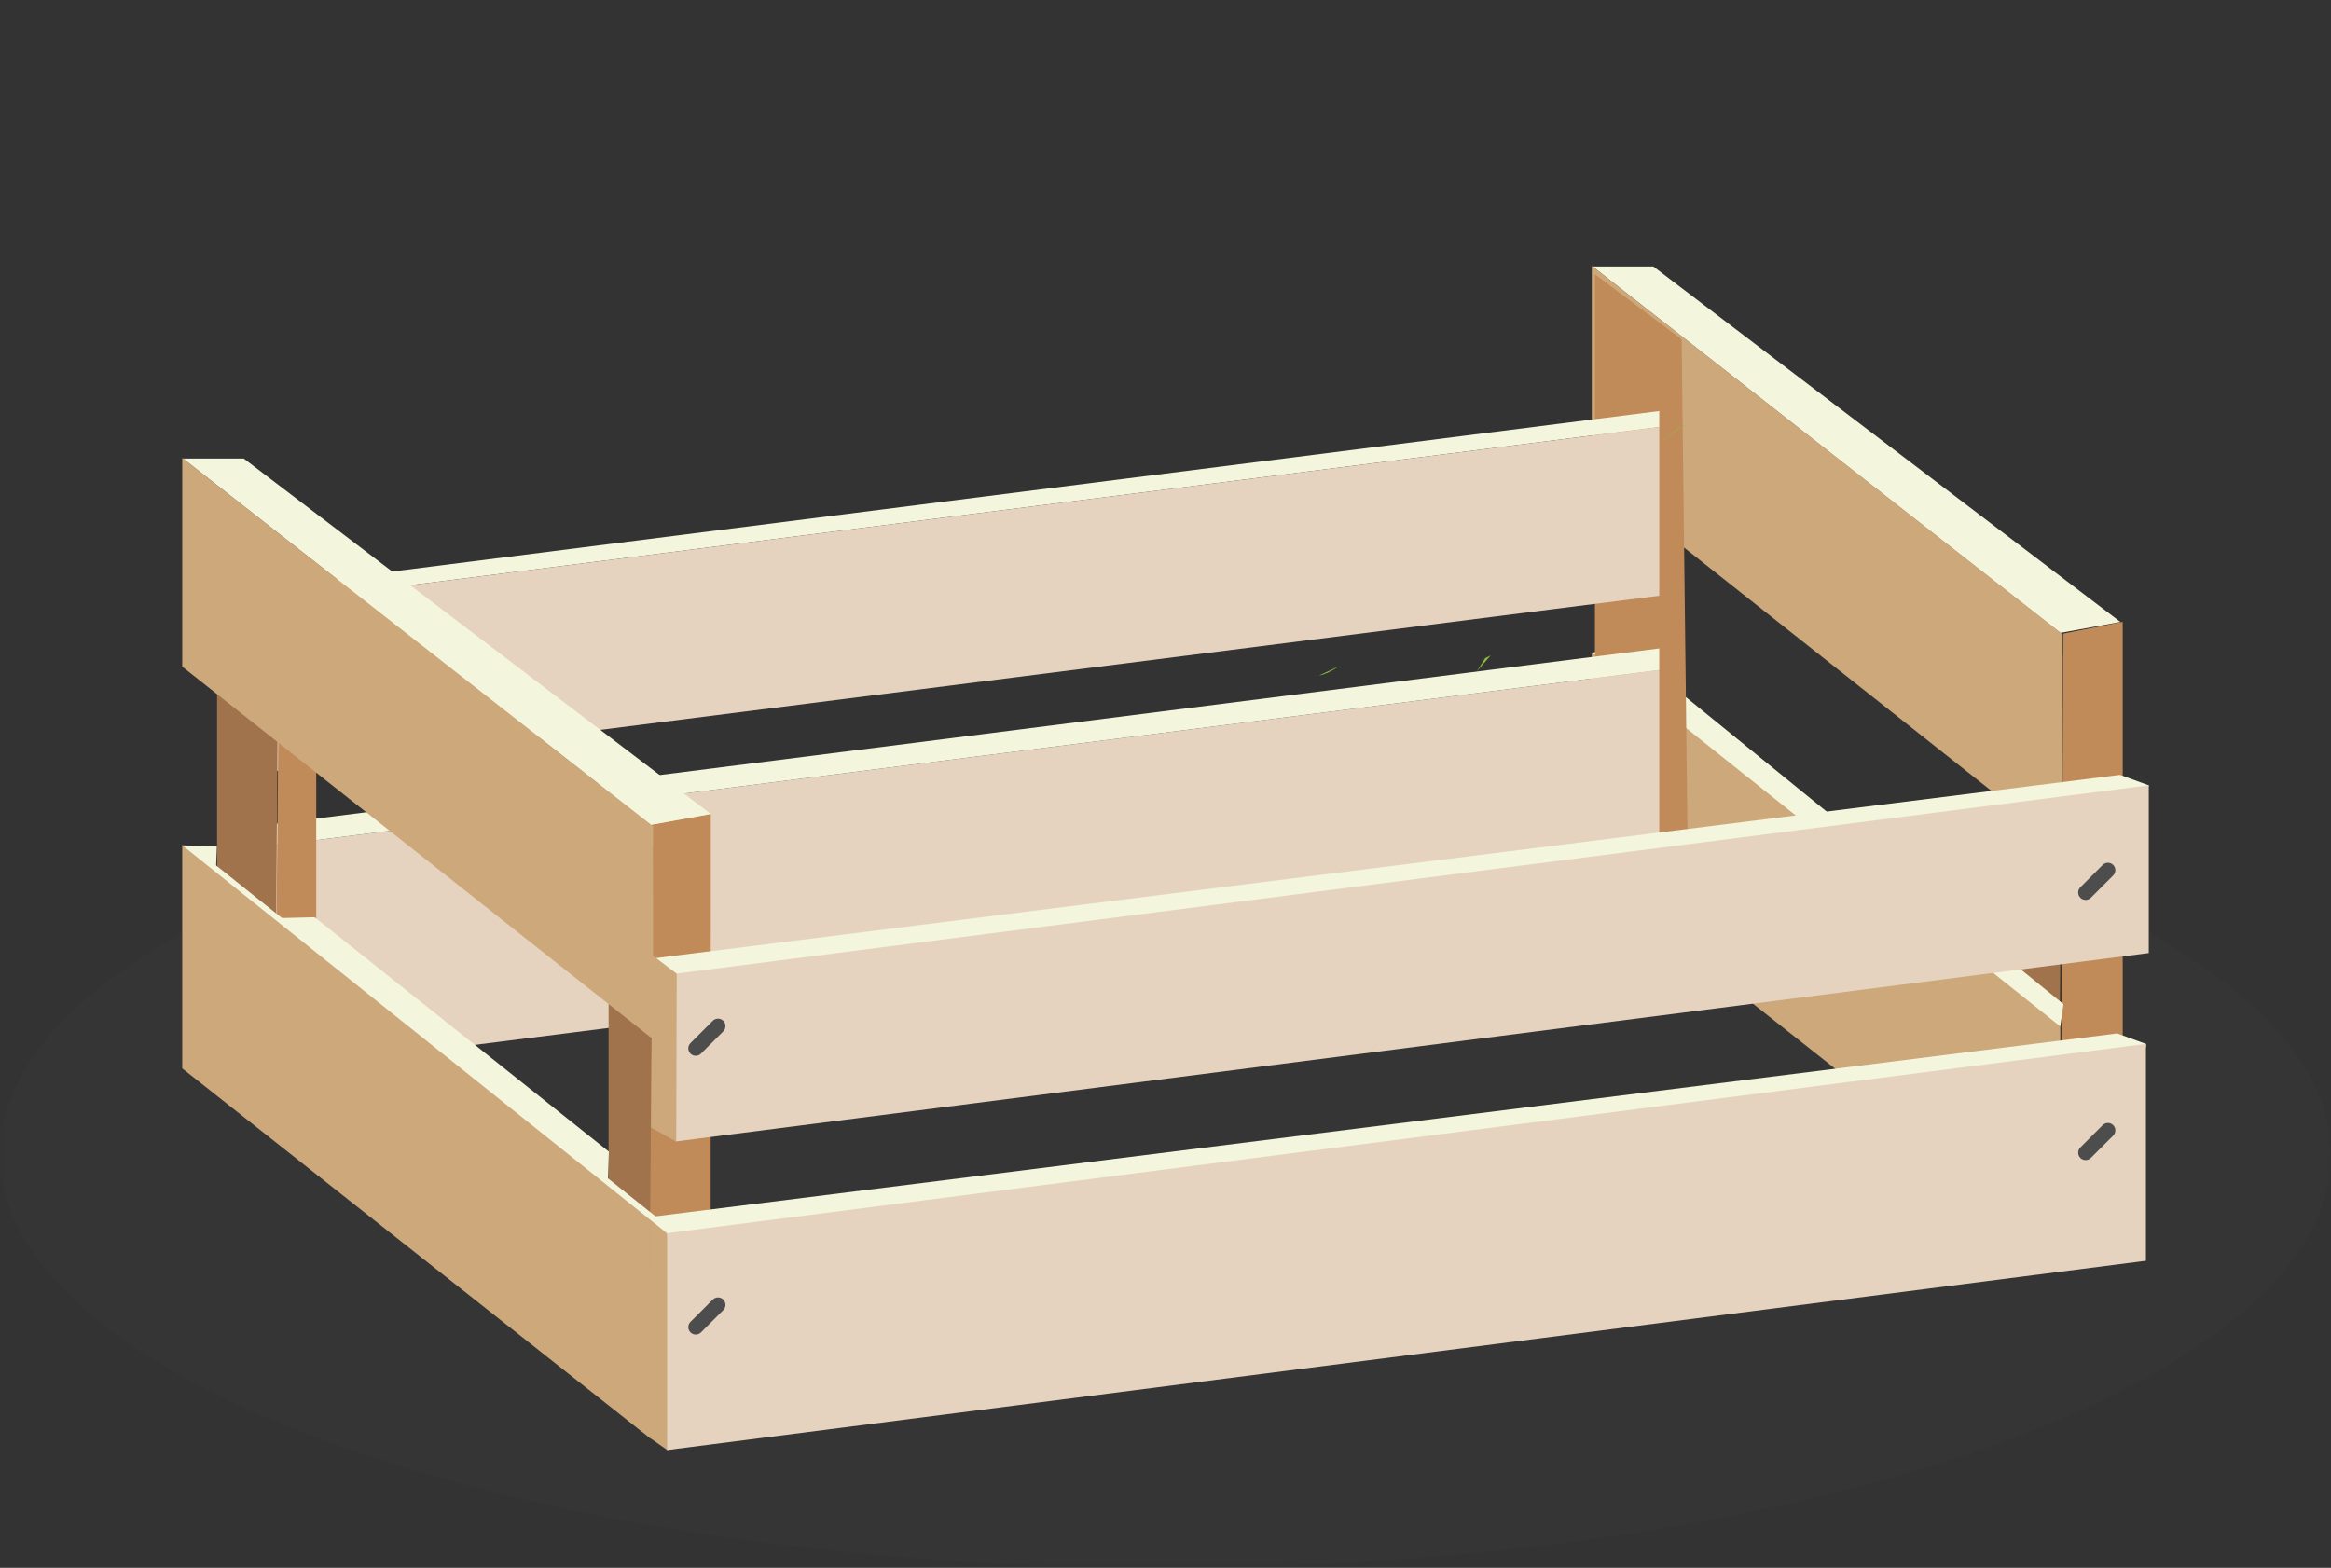 <svg width="220" height="148" viewBox="0 0 220 148" fill="none" xmlns="http://www.w3.org/2000/svg">
<rect x="0" y="0" width="220" height="148" fill="#333333" stroke="none"/>
<mask id="mask0_1200_1099" style="mask-type:luminance" maskUnits="userSpaceOnUse" x="0" y="0" width="220" height="148">
<path d="M0 148H220V0.265H0V148Z" fill="white"/>
</mask>
<g mask="url(#mask0_1200_1099)">
<mask id="mask1_1200_1099" style="mask-type:luminance" maskUnits="userSpaceOnUse" x="0" y="70" width="220" height="78">
<path d="M0 148H220V70.007H0V148Z" fill="white"/>
</mask>
<g mask="url(#mask1_1200_1099)">
<g opacity="0.1">
<path d="M220 109.003C220 130.54 170.752 148 110 148C49.249 148 -0 130.54 -0 109.003C-0 87.466 49.249 70.006 110 70.006C170.752 70.006 220 87.466 220 109.003Z" fill="#444444"/>
</g>
</g>
<path d="M194.459 117.919L200.343 116.164V58.697L194.751 59.806L194.459 117.919Z" fill="#C18B59"/>
<path d="M156.047 25.159L200.124 58.71L194.451 59.743L150.309 25.159H156.047Z" fill="#F3F5DD"/>
<path d="M194.24 117.114L190.475 113.533V56.934L194.678 61.853L194.24 117.114Z" fill="#A0734D"/>
<path d="M194.678 59.88V79.982L150.236 44.798V25.096L194.678 59.88Z" fill="#CDA87B"/>
<path d="M186.587 90.366L194.451 96.584V117.682L150.235 82.725V68.691V61.627L186.587 90.366Z" fill="#CDA87B"/>
<path d="M150.235 61.627L153.086 60.904L194.751 94.784L194.451 96.894L150.235 61.627Z" fill="#F3F5DD"/>
<path d="M158.714 32.03L150.528 25.89V81.444H159.299L158.714 32.03Z" fill="#C18B59"/>
<path d="M21.049 57.48L19.611 56.157L156.6 38.799V40.305L21.049 57.48Z" fill="#F3F5DD"/>
<path d="M21.049 57.48L156.601 40.305V56.234L21.049 73.409V57.48Z" fill="#E5D3BF"/>
<path d="M156.6 84.47L21.049 101.645V80.422L156.6 63.247V84.47Z" fill="#E5D3BF"/>
<path d="M156.6 63.247L21.049 80.422L20.934 78.401L156.6 61.212V63.247Z" fill="#F3F5DD"/>
<path d="M111.404 53.228C111.428 53.386 111.46 53.544 111.501 53.701C111.469 53.543 111.437 53.386 111.404 53.228Z" fill="#8ABE3D"/>
<path d="M124.462 63.781C125.147 63.641 125.775 63.283 126.387 62.885Z" fill="#8ABE3D"/>
<path d="M159.354 39.931C158.489 40.372 157.652 40.95 156.846 41.635C157.645 41.032 158.468 40.462 159.354 39.931Z" fill="#8ABE3D"/>
<path d="M139.365 63.393C139.813 62.875 140.271 62.347 140.7 61.858C140.531 61.954 140.361 62.046 140.186 62.115C139.914 62.542 139.639 62.967 139.365 63.393Z" fill="#8ABE3D"/>
<path d="M103.94 32.978C103.908 32.953 103.874 32.929 103.842 32.903C103.874 32.929 103.904 32.956 103.938 32.982L103.94 32.978Z" fill="#8ABE3D"/>
<path d="M21.672 60.61C21.806 60.61 21.942 60.559 22.044 60.457L23.623 58.877C23.828 58.671 23.828 58.339 23.623 58.133C23.418 57.927 23.084 57.927 22.879 58.133L21.3 59.712C21.095 59.917 21.095 60.25 21.3 60.457C21.402 60.559 21.538 60.61 21.672 60.61Z" fill="#4D4D4D"/>
<path d="M21.672 94.381C21.806 94.381 21.942 94.329 22.044 94.227L23.623 92.648C23.828 92.442 23.828 92.11 23.623 91.903C23.418 91.698 23.084 91.698 22.879 91.903L21.3 93.482C21.095 93.688 21.095 94.021 21.3 94.227C21.402 94.329 21.538 94.381 21.672 94.381Z" fill="#4D4D4D"/>
<path d="M61.114 135.591L67.064 133.858L67.086 76.83L61.449 77.85L61.114 135.591Z" fill="#C18B59"/>
<path d="M23.01 43.287L67.087 76.838L61.415 77.871L17.272 43.287H23.01Z" fill="#F3F5DD"/>
<path d="M61.203 135.243L57.439 131.661V75.062L61.642 79.981L61.203 135.243Z" fill="#A0734D"/>
<path d="M25.898 107.575L29.845 105.529V56.31L26.376 58.161L25.898 107.575Z" fill="#C18B59"/>
<path d="M25.898 107.367L20.488 102.689V46.09L26.336 52.105L25.898 107.367Z" fill="#A0734D"/>
<path d="M61.642 78.008V98.11L17.2 62.927V43.224L61.642 78.008Z" fill="#CDA87B"/>
<path d="M53.551 108.494L61.415 114.712V135.81L17.199 100.853V86.819V79.755L53.551 108.494Z" fill="#CDA87B"/>
<path d="M62.972 136.881L61.315 135.717L61.416 114.823L63.611 116.48L63.576 136.769L62.972 136.881Z" fill="#CDA87B"/>
<path d="M26.112 86.674L29.695 86.584L57.464 108.709L57.384 111.439L26.112 86.674Z" fill="#F3F5DD"/>
<path d="M17.28 79.813L20.378 82.195L20.469 79.866L17.28 79.813Z" fill="#F3F5DD"/>
<path d="M61.642 90.47L200.087 73.145L202.801 74.133L202.794 74.232L64.102 92.133L61.642 90.47Z" fill="#F3F5DD"/>
<path d="M63.779 107.749L202.801 89.967V74.133L63.779 91.914V107.749Z" fill="#E5D3BF"/>
<path d="M196.841 84.952C197.021 84.952 197.2 84.883 197.338 84.746L199.443 82.641C199.717 82.366 199.717 81.922 199.443 81.648C199.169 81.374 198.725 81.374 198.451 81.648L196.345 83.754C196.071 84.028 196.071 84.472 196.345 84.746C196.482 84.883 196.662 84.952 196.841 84.952Z" fill="#4D4D4D"/>
<path d="M65.663 99.665C65.842 99.665 66.022 99.597 66.159 99.46L68.264 97.355C68.538 97.08 68.538 96.636 68.264 96.362C67.99 96.088 67.546 96.088 67.272 96.362L65.166 98.468C64.892 98.742 64.892 99.186 65.166 99.46C65.304 99.597 65.483 99.665 65.663 99.665Z" fill="#4D4D4D"/>
<path d="M63.823 107.769L61.438 106.434L61.572 90.175L63.868 91.914L63.823 107.769Z" fill="#CDA87B"/>
<path d="M61.373 114.88L199.818 97.555L202.533 98.543L202.543 98.829L63.005 116.766L62.979 116.439L61.373 114.88Z" fill="#F3F5DD"/>
<path d="M62.944 116.407L17.199 79.799L18.049 79.821L63.733 116.306L62.944 116.407Z" fill="#F3F5DD"/>
<path d="M62.961 136.881L202.533 119.013V98.543L62.961 116.411V136.881Z" fill="#E5D3BF"/>
<path d="M196.841 109.512C197.021 109.512 197.2 109.443 197.338 109.307L199.443 107.201C199.717 106.927 199.717 106.483 199.443 106.209C199.169 105.935 198.725 105.935 198.451 106.209L196.345 108.315C196.071 108.589 196.071 109.033 196.345 109.307C196.482 109.443 196.662 109.512 196.841 109.512Z" fill="#4D4D4D"/>
<path d="M65.663 125.98C65.842 125.98 66.022 125.912 66.159 125.775L68.264 123.669C68.538 123.395 68.538 122.951 68.264 122.677C67.99 122.403 67.546 122.403 67.272 122.677L65.166 124.783C64.892 125.057 64.892 125.501 65.166 125.775C65.304 125.912 65.483 125.98 65.663 125.98Z" fill="#4D4D4D"/>
</g>
</svg>
